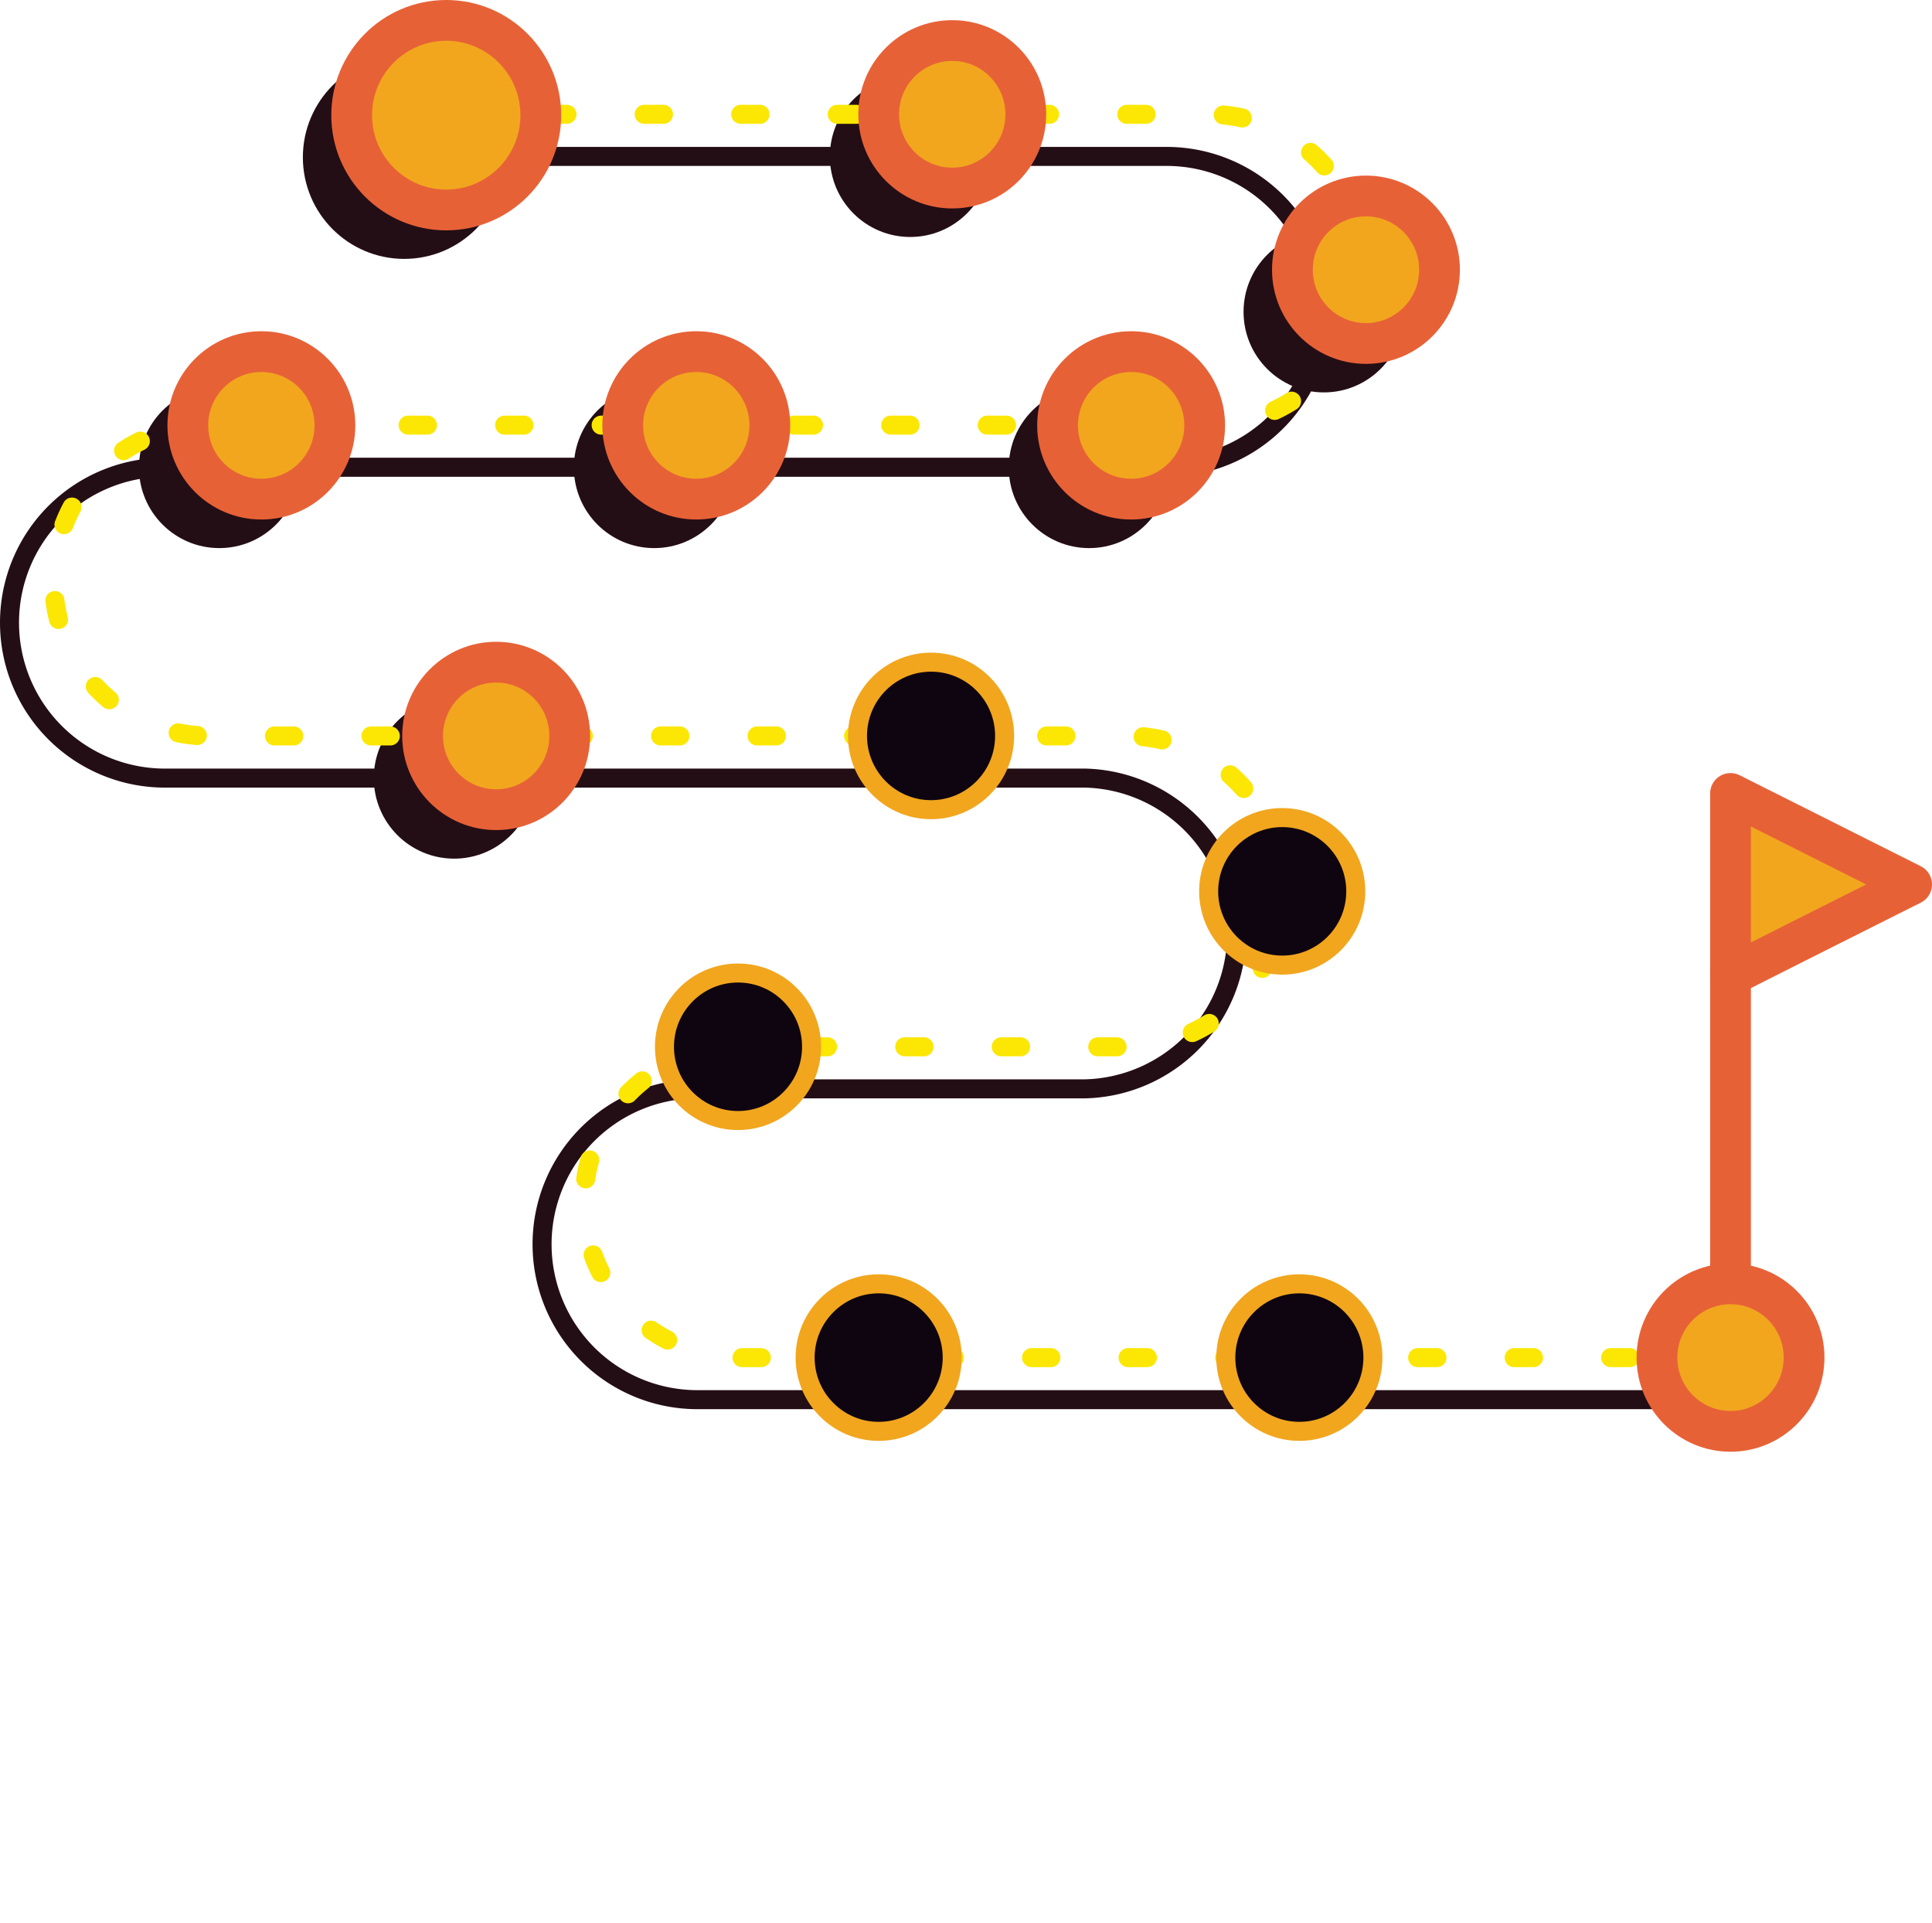 <svg xmlns="http://www.w3.org/2000/svg" width="71.1" height="70.75" viewBox="0 0 71.1 70.75">
  <g id="Getting_started" data-name="Getting started" transform="translate(0.35 0.75)">
    <path id="Path" d="M18.258,0h24.4a5.719,5.719,0,0,1,0,11.437H5.719a5.719,5.719,0,0,0,0,11.438H39.593a5.719,5.719,0,0,1,0,11.434H25.242a5.719,5.719,0,0,0,0,11.437H62.825" transform="translate(0 5.006)" fill="none" stroke="#240e15" stroke-miterlimit="10" stroke-width="0.7"/>
    <ellipse id="Oval" cx="2.707" cy="2.714" rx="2.707" ry="2.714" transform="translate(30.44 2.292)" fill="#240e15" stroke="#240e15" stroke-miterlimit="10" stroke-width="0.5"/>
    <ellipse id="Oval-2" data-name="Oval" cx="2.707" cy="2.714" rx="2.707" ry="2.714" transform="translate(37.024 13.74)" fill="#240e15" stroke="#240e15" stroke-miterlimit="10" stroke-width="0.5"/>
    <ellipse id="Oval-3" data-name="Oval" cx="2.707" cy="2.714" rx="2.707" ry="2.714" transform="translate(21.019 13.74)" fill="#240e15" stroke="#240e15" stroke-miterlimit="10" stroke-width="0.5"/>
    <ellipse id="Oval-4" data-name="Oval" cx="2.707" cy="2.714" rx="2.707" ry="2.714" transform="translate(5.014 13.74)" fill="#240e15" stroke="#240e15" stroke-miterlimit="10" stroke-width="0.5"/>
    <ellipse id="Oval-5" data-name="Oval" cx="2.707" cy="2.714" rx="2.707" ry="2.714" transform="translate(13.656 25.167)" fill="#240e15" stroke="#240e15" stroke-miterlimit="10" stroke-width="0.5"/>
    <ellipse id="Oval-6" data-name="Oval" cx="2.707" cy="2.714" rx="2.707" ry="2.714" transform="translate(45.664 8.011)" fill="#240e15" stroke="#240e15" stroke-miterlimit="10" stroke-width="0.5"/>
    <ellipse id="Oval-7" data-name="Oval" cx="3.48" cy="3.488" rx="3.48" ry="3.488" transform="translate(11.046 1.55)" fill="#240e15" stroke="#240e15" stroke-miterlimit="10" stroke-width="0.5"/>
    <path id="Path-2" data-name="Path" d="M18.168,0h24.4a5.719,5.719,0,0,1,0,11.437H5.629a5.719,5.719,0,0,0,0,11.437H39.5a5.719,5.719,0,1,1,0,11.438H25.146a5.719,5.719,0,0,0,0,11.437H62.733" transform="translate(1.637 3.456)" fill="none" stroke="#fbe703" stroke-linecap="round" stroke-linejoin="round" stroke-miterlimit="10" stroke-width="0.7" stroke-dasharray="0.71 2.842"/>
    <ellipse id="Oval-8" data-name="Oval" cx="3.48" cy="3.488" rx="3.48" ry="3.488" transform="translate(12.592 0)" fill="#f1a61e" stroke="#e76137" stroke-linecap="round" stroke-linejoin="round" stroke-miterlimit="10" stroke-width="1.5"/>
    <ellipse id="Oval-9" data-name="Oval" cx="2.707" cy="2.714" rx="2.707" ry="2.714" transform="translate(31.987 0.742)" fill="#f1a61e" stroke="#e76137" stroke-linecap="round" stroke-linejoin="round" stroke-miterlimit="10" stroke-width="1.5"/>
    <ellipse id="Oval-10" data-name="Oval" cx="2.707" cy="2.714" rx="2.707" ry="2.714" transform="translate(38.57 12.188)" fill="#f1a61e" stroke="#e76137" stroke-linecap="round" stroke-linejoin="round" stroke-miterlimit="10" stroke-width="1.5"/>
    <ellipse id="Oval-11" data-name="Oval" cx="2.707" cy="2.714" rx="2.707" ry="2.714" transform="translate(22.567 12.188)" fill="#f1a61e" stroke="#e76137" stroke-linecap="round" stroke-linejoin="round" stroke-miterlimit="10" stroke-width="1.5"/>
    <ellipse id="Oval-12" data-name="Oval" cx="2.707" cy="2.714" rx="2.707" ry="2.714" transform="translate(6.562 12.188)" fill="#f1a61e" stroke="#e76137" stroke-linecap="round" stroke-linejoin="round" stroke-miterlimit="10" stroke-width="1.5"/>
    <ellipse id="Oval-13" data-name="Oval" cx="2.707" cy="2.714" rx="2.707" ry="2.714" transform="translate(44.13 29.334)" fill="#0f0511" stroke="#f1a61e" stroke-linecap="round" stroke-linejoin="round" stroke-miterlimit="10" stroke-width="0.7"/>
    <ellipse id="Oval-14" data-name="Oval" cx="2.707" cy="2.714" rx="2.707" ry="2.714" transform="translate(31.207 23.615)" fill="#0f0511" stroke="#f1a61e" stroke-linecap="round" stroke-linejoin="round" stroke-miterlimit="10" stroke-width="0.7"/>
    <ellipse id="Oval-15" data-name="Oval" cx="2.707" cy="2.714" rx="2.707" ry="2.714" transform="translate(29.279 46.49)" fill="#0f0511" stroke="#f1a61e" stroke-linecap="round" stroke-linejoin="round" stroke-miterlimit="10" stroke-width="0.7"/>
    <ellipse id="Oval-16" data-name="Oval" cx="2.707" cy="2.714" rx="2.707" ry="2.714" transform="translate(44.761 46.49)" fill="#0f0511" stroke="#f1a61e" stroke-linecap="round" stroke-linejoin="round" stroke-miterlimit="10" stroke-width="0.7"/>
    <ellipse id="Oval-17" data-name="Oval" cx="2.707" cy="2.714" rx="2.707" ry="2.714" transform="translate(24.103 35.053)" fill="#0f0511" stroke="#f1a61e" stroke-linecap="round" stroke-linejoin="round" stroke-miterlimit="10" stroke-width="0.7"/>
    <ellipse id="Oval-18" data-name="Oval" cx="2.707" cy="2.714" rx="2.707" ry="2.714" transform="translate(15.202 23.615)" fill="#f1a61e" stroke="#e76137" stroke-linecap="round" stroke-linejoin="round" stroke-miterlimit="10" stroke-width="1.5"/>
    <ellipse id="Oval-19" data-name="Oval" cx="2.707" cy="2.714" rx="2.707" ry="2.714" transform="translate(47.212 6.461)" fill="#f1a61e" stroke="#e76137" stroke-linecap="round" stroke-linejoin="round" stroke-miterlimit="10" stroke-width="1.5"/>
    <path id="Path-3" data-name="Path" d="M6.665,3.348,3.333,5.021,0,6.7V0L3.333,1.674,6.665,3.348Z" transform="translate(63.335 28.446)" fill="#f1a61e" stroke="#e76137" stroke-linecap="round" stroke-linejoin="round" stroke-miterlimit="10" stroke-width="1.5"/>
    <path id="Path-4" data-name="Path" d="M.071,13.5V0" transform="translate(63.264 35.139)" fill="none" stroke="#e76137" stroke-linecap="round" stroke-linejoin="round" stroke-miterlimit="10" stroke-width="1.5"/>
    <ellipse id="Oval-20" data-name="Oval" cx="2.707" cy="2.714" rx="2.707" ry="2.714" transform="translate(60.628 46.49)" fill="#f1a61e" stroke="#e76137" stroke-linecap="round" stroke-linejoin="round" stroke-miterlimit="10" stroke-width="1.5"/>
  </g>
</svg>

